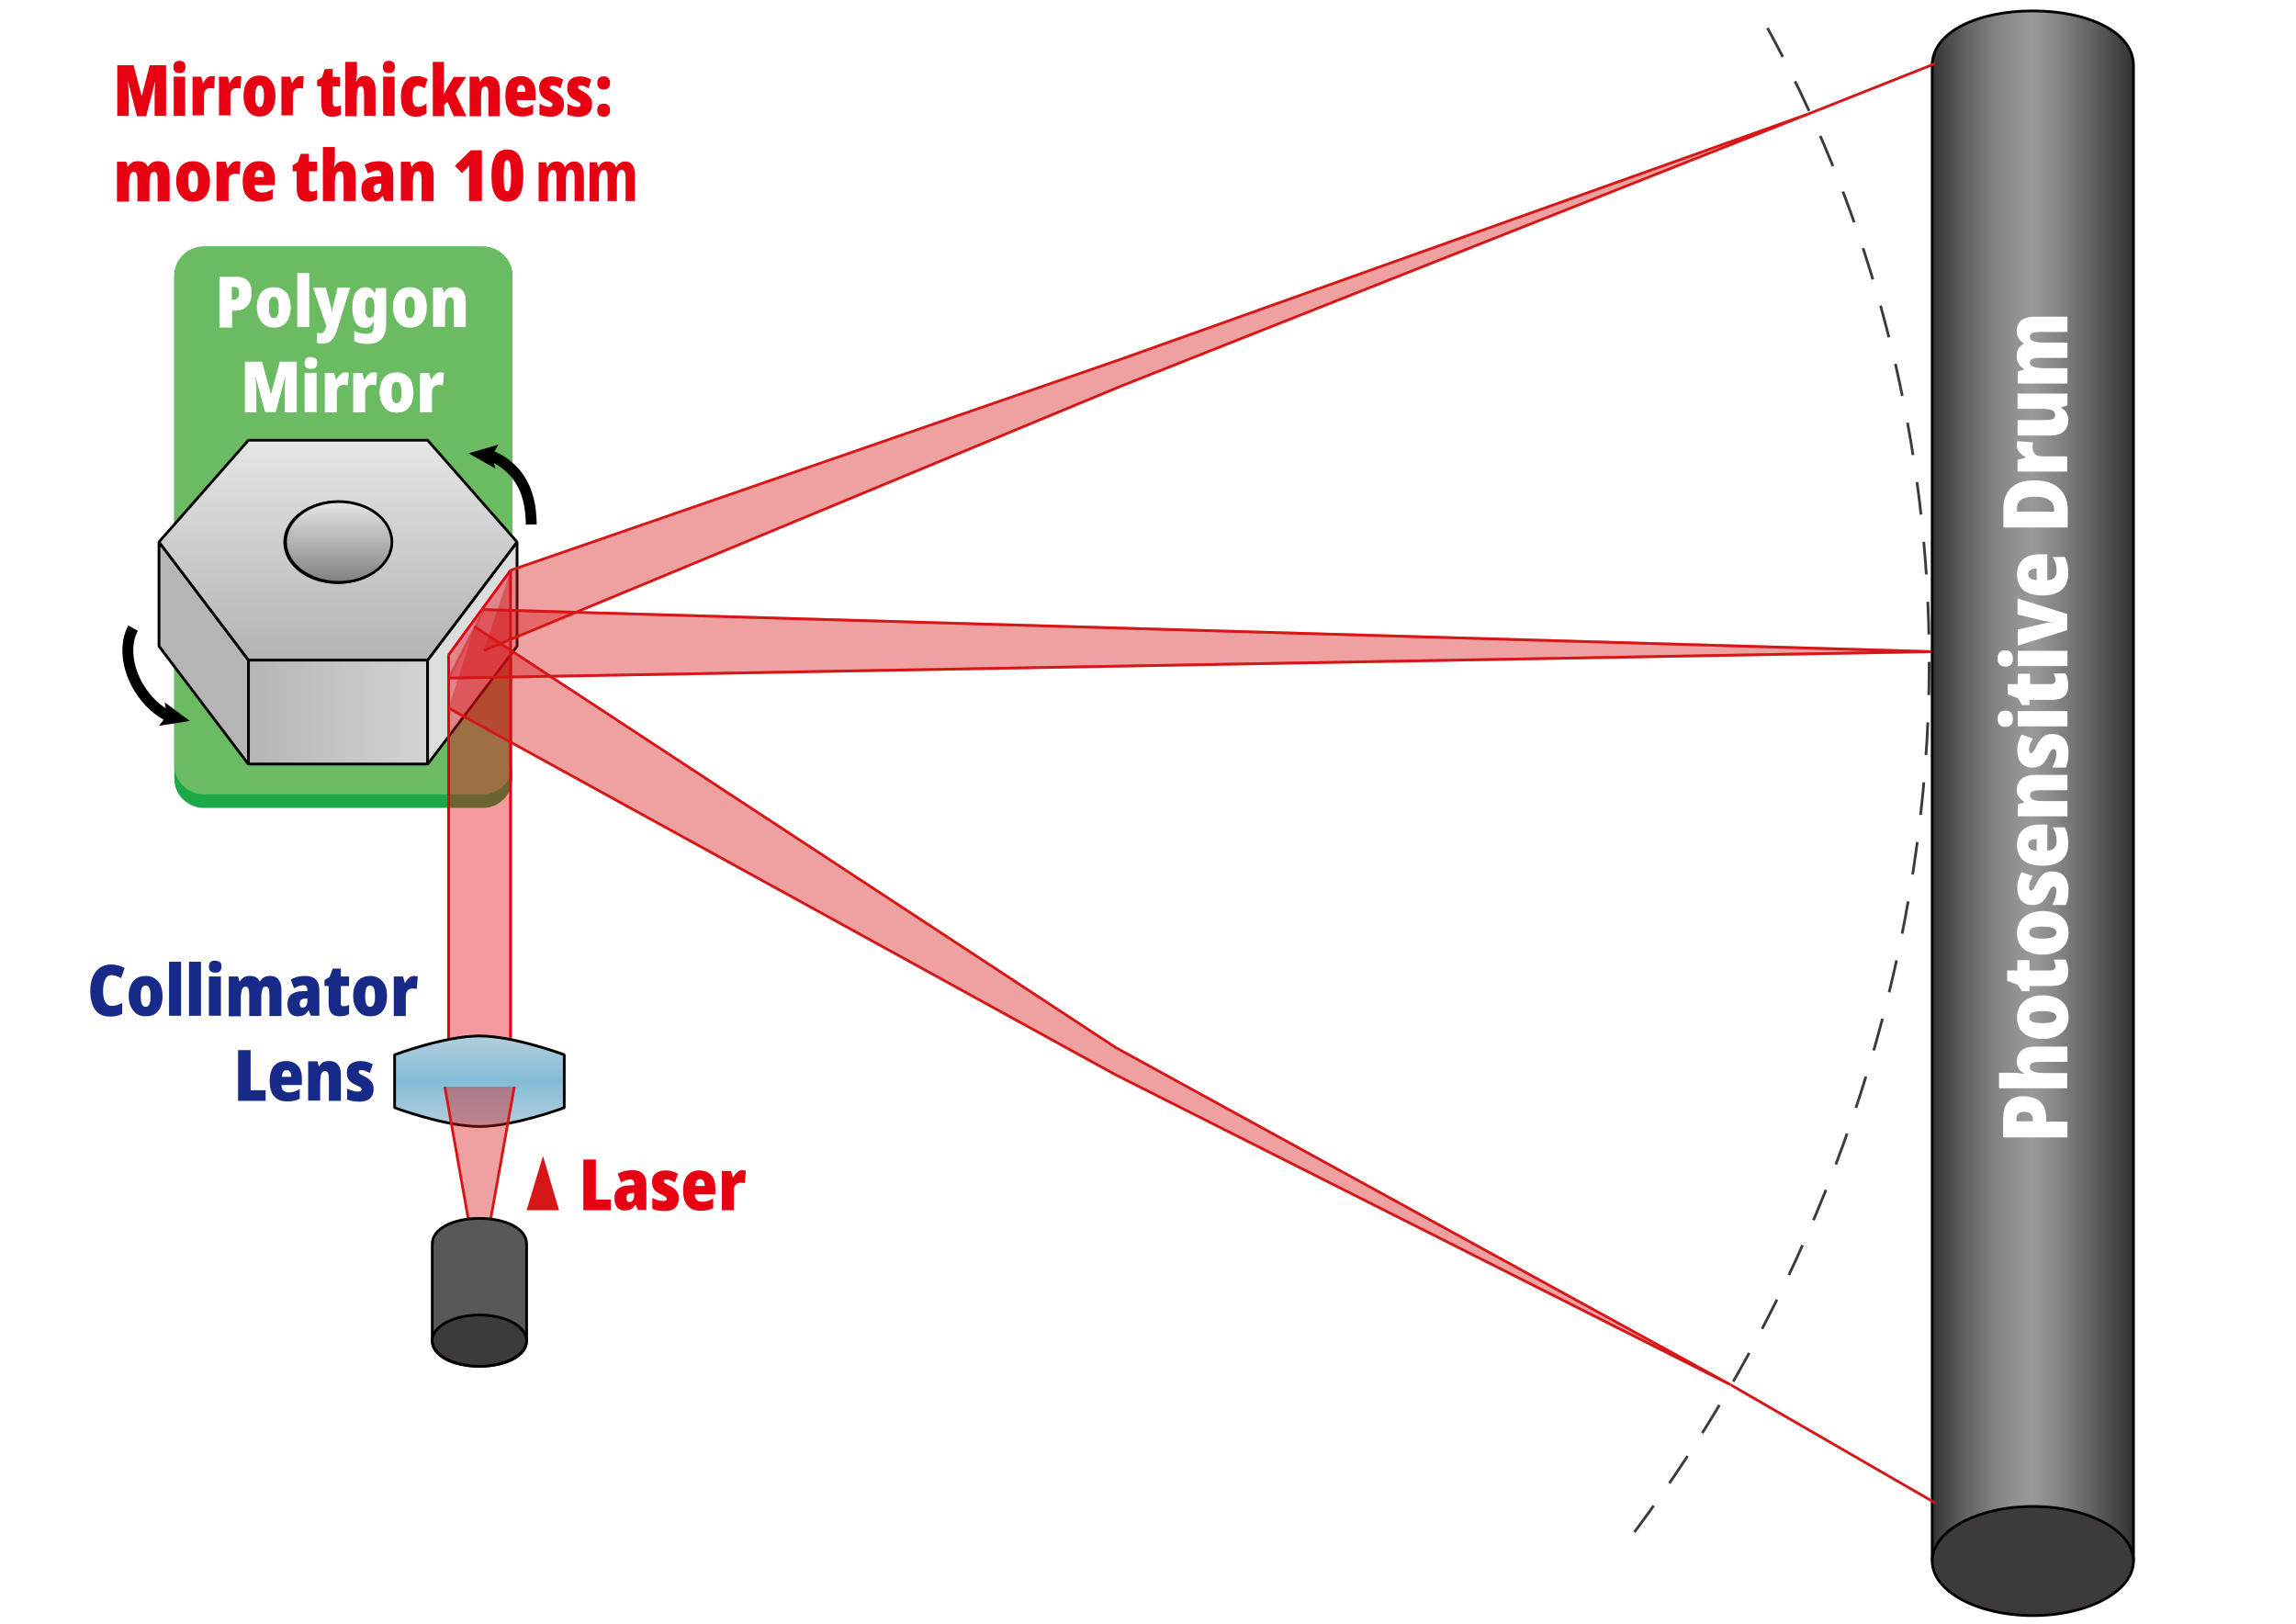 <?xml version="1.0" encoding="utf-8"?>
<!-- Generator: Adobe Illustrator 27.8.1, SVG Export Plug-In . SVG Version: 6.00 Build 0)  -->
<svg version="1.1" id="レイヤー_1" xmlns="http://www.w3.org/2000/svg" xmlns:xlink="http://www.w3.org/1999/xlink" x="0px"
	 y="0px" viewBox="0 0 841.9 595.3" style="enable-background:new 0 0 841.9 595.3;" xml:space="preserve">
<style type="text/css">
	.st0{fill:#1BA947;}
	.st1{fill:#6ABB62;}
	.st2{fill:#B5B5B6;stroke:#000000;stroke-linejoin:bevel;stroke-miterlimit:10;}
	.st3{fill:url(#SVGID_1_);stroke:#000000;stroke-linejoin:bevel;stroke-miterlimit:10;}
	.st4{fill:#DCDDDD;stroke:#000000;stroke-linejoin:bevel;stroke-miterlimit:10;}
	
		.st5{fill:url(#SVGID_00000057850679138445556710000001885996886046486702_);stroke:#000000;stroke-linejoin:bevel;stroke-miterlimit:10;}
	
		.st6{fill:url(#SVGID_00000021097904576055859090000001038618797737997725_);stroke:#000000;stroke-linejoin:bevel;stroke-miterlimit:10;}
	.st7{fill:none;stroke:#000000;stroke-width:4;stroke-linejoin:bevel;}
	.st8{fill:#D71618;}
	.st9{clip-path:url(#SVGID_00000072976447365257276000000004047187775856668582_);}
	.st10{fill:none;stroke:#3E3A39;stroke-linejoin:bevel;stroke-dasharray:12.018,10.015;}
	.st11{opacity:0.4;fill:#E60012;}
	.st12{fill:none;stroke:#E60012;stroke-linejoin:bevel;stroke-miterlimit:10;}
	.st13{opacity:0.4;fill:#D71618;stroke:#D71618;stroke-linejoin:bevel;stroke-miterlimit:10;}
	.st14{fill:none;stroke:#D71618;stroke-linejoin:bevel;stroke-miterlimit:10;}
	.st15{opacity:0.4;fill:#D71618;}
	
		.st16{fill:url(#SVGID_00000062882567378441836120000010831179796431793049_);stroke:#000000;stroke-linejoin:bevel;stroke-miterlimit:10;}
	.st17{clip-path:url(#SVGID_00000003809114400922941600000014923530465277825720_);}
	.st18{fill:none;stroke:#D71618;stroke-miterlimit:10;}
	.st19{fill:#595757;stroke:#000000;stroke-linejoin:bevel;stroke-miterlimit:10;}
	.st20{fill:#3E3A39;stroke:#000000;stroke-linejoin:bevel;stroke-miterlimit:10;}
	
		.st21{fill:url(#SVGID_00000077314920992123134860000014971577206153908643_);stroke:#000000;stroke-linejoin:bevel;stroke-miterlimit:10;}
	.st22{fill:#FFFFFF;}
	.st23{fill:#E60012;}
	.st24{fill:#172A88;}
	
		.st25{clip-path:url(#SVGID_00000015315729602660816320000013085018848408648366_);fill:none;stroke:#D71618;stroke-linejoin:bevel;stroke-miterlimit:10;}
</style>
<path class="st0" d="M177.1,296.2H74.7c-5.9,0-10.8-4.8-10.8-10.8V101.2c0-5.9,4.8-10.8,10.8-10.8h102.4c5.9,0,10.8,4.8,10.8,10.8
	v184.3C187.8,291.4,183,296.2,177.1,296.2z"/>
<path class="st1" d="M177.1,291.2H74.7c-5.9,0-10.8-4.8-10.8-10.8V101.2c0-5.9,4.8-10.8,10.8-10.8h102.4c5.9,0,10.8,4.8,10.8,10.8
	v179.3C187.8,286.4,183,291.2,177.1,291.2z"/>
<g>
	<polygon class="st2" points="91.1,242 58.3,198.7 58.3,236.9 91.1,280.2 	"/>
	<linearGradient id="SVGID_1_" gradientUnits="userSpaceOnUse" x1="156.776" y1="261.106" x2="91.112" y2="261.106">
		<stop  offset="0" style="stop-color:#D3D3D4"/>
		<stop  offset="1" style="stop-color:#B5B5B6"/>
	</linearGradient>
	<rect x="91.1" y="242" class="st3" width="65.7" height="38.1"/>
	<polygon class="st4" points="156.8,242 189.6,198.7 189.6,236.9 156.8,280.2 	"/>
	
		<linearGradient id="SVGID_00000169556072923086398850000002749993564050113154_" gradientUnits="userSpaceOnUse" x1="123.945" y1="161.43" x2="123.945" y2="242.033">
		<stop  offset="0" style="stop-color:#E6E6E6"/>
		<stop  offset="1" style="stop-color:#B3B3B3"/>
	</linearGradient>
	
		<path style="fill:url(#SVGID_00000169556072923086398850000002749993564050113154_);stroke:#000000;stroke-linejoin:bevel;stroke-miterlimit:10;" d="
		M156.8,161.4H91.1l-32.8,37.3L91.1,242h65.7l32.8-43.3L156.8,161.4z M123.9,213.6c-10.8,0-19.5-6.6-19.5-14.8
		c0-8.2,8.7-14.8,19.5-14.8c10.8,0,19.5,6.6,19.5,14.8C143.4,206.9,134.7,213.6,123.9,213.6z"/>
	
		<linearGradient id="SVGID_00000045585649024014159620000017877495335837831346_" gradientUnits="userSpaceOnUse" x1="124.237" y1="183.899" x2="124.237" y2="213.563">
		<stop  offset="0" style="stop-color:#E6E6E6"/>
		<stop  offset="1" style="stop-color:#808080"/>
	</linearGradient>
	
		<ellipse style="fill:url(#SVGID_00000045585649024014159620000017877495335837831346_);stroke:#000000;stroke-linejoin:bevel;stroke-miterlimit:10;" cx="124.2" cy="198.7" rx="19.5" ry="14.8"/>
</g>
<g>
	<g>
		<path class="st7" d="M62.6,262.9c-4.4-1.9-8.6-5.7-11.7-10.8c-4.6-7.7-5.2-16.2-2.1-21.8"/>
		<g>
			<polygon points="60.4,257.5 61.2,262.3 58.3,266.1 69.6,264.3 			"/>
		</g>
	</g>
</g>
<polygon class="st8" points="199.1,423.8 193.1,443.7 205,443.7 "/>
<g>
	<defs>
		<rect id="SVGID_00000144312490846517433580000001911115619429315518_" x="579.7" y="9.8" width="130.5" height="559.2"/>
	</defs>
	<clipPath id="SVGID_00000180356884005234802630000000344767453350341013_">
		<use xlink:href="#SVGID_00000144312490846517433580000001911115619429315518_"  style="overflow:visible;"/>
	</clipPath>
	<g style="clip-path:url(#SVGID_00000180356884005234802630000000344767453350341013_);">
		<path class="st10" d="M707.4,242.8c0,101.8-31.4,201.3-85.1,285.6c-87.9,137.9-235.4,235-402.6,235
			c-269.4,0-487.7-252-487.7-520.6s218.4-486.3,487.7-486.3c189.1,0,353,107.3,433.9,264.1C688,87.3,707.4,162.8,707.4,242.8z"/>
	</g>
</g>
<g>
	<g>
		<path class="st7" d="M178.9,166.7c3.9,1.3,8,3.9,10.9,7.9c4,5.5,4.9,11.5,5,17.7"/>
		<g>
			<polygon points="181.7,171.8 180.3,167.2 182.8,163 171.8,166.2 			"/>
		</g>
	</g>
</g>
<g>
	<g>
		<polygon class="st11" points="187.2,382.3 164.5,387.7 164.5,240.1 187.2,209.1 		"/>
		<polygon class="st12" points="187.2,209.1 187.2,387.7 164.5,387.7 164.5,240.1 		"/>
	</g>
	<polygon class="st13" points="708,238.9 164.5,248.6 177.4,223.5 	"/>
	<polyline class="st14" points="177.4,223.5 708,238.9 164.5,248.6 	"/>
	<polyline class="st15" points="174,229.7 409.2,384.1 634.6,507.7 408.8,393.9 164.5,259.6 	"/>
	<polyline class="st14" points="174,229.7 409.2,384.1 634.6,507.7 408.8,393.9 164.5,259.6 	"/>
	<polyline class="st15" points="187.2,209.1 410.7,131.8 663,41.8 411.2,141.5 177.4,238.5 	"/>
	<polyline class="st14" points="187.2,209.1 410.7,131.8 663,41.8 411.2,141.5 177.4,238.5 	"/>
</g>
<linearGradient id="SVGID_00000021107989104861544320000017006259684989074332_" gradientUnits="userSpaceOnUse" x1="175.833" y1="304.123" x2="175.833" y2="270.987" gradientTransform="matrix(1 0 0 1 0 108.816)">
	<stop  offset="0" style="stop-color:#B1CEDC"/>
	<stop  offset="0.508" style="stop-color:#84BCD7"/>
	<stop  offset="0.997" style="stop-color:#B1CEDC"/>
</linearGradient>
<path style="fill:url(#SVGID_00000021107989104861544320000017006259684989074332_);stroke:#000000;stroke-linejoin:bevel;stroke-miterlimit:10;" d="
	M144.7,406.1c0,0,18.4,6.9,31.1,6.9c12.7,0,31.1-6.9,31.1-6.9v-19.4c0,0-18.4-6.9-31.1-6.9c-12.7,0-31.1,6.9-31.1,6.9V406.1z"/>
<g>
	<defs>
		<rect id="SVGID_00000173133677013441881240000005608840871803372430_" x="161.4" y="398.4" width="28.8" height="54.2"/>
	</defs>
	<clipPath id="SVGID_00000117662738393239143300000002348604764107532676_">
		<use xlink:href="#SVGID_00000173133677013441881240000005608840871803372430_"  style="overflow:visible;"/>
	</clipPath>
	<g style="clip-path:url(#SVGID_00000117662738393239143300000002348604764107532676_);">
		<polygon class="st15" points="175.8,470 163.1,398.4 188.6,398.4 		"/>
		<polyline class="st18" points="188.6,398.4 175.8,470 163.1,398.4 		"/>
	</g>
</g>
<g>
	<path class="st19" d="M193.1,491.5c0,5.7-7.7,9.4-17.3,9.4c-9.5,0-17.3-3.6-17.3-9.4v-35.4c0-5.7,7.7-9.4,17.3-9.4
		c9.5,0,17.3,3.6,17.3,9.4V491.5z"/>
	<ellipse class="st20" cx="175.8" cy="491.5" rx="17.3" ry="9.4"/>
</g>
<g>
	
		<linearGradient id="SVGID_00000047741830772206282910000000672803430859421057_" gradientUnits="userSpaceOnUse" x1="708.511" y1="288.148" x2="782.212" y2="288.148">
		<stop  offset="0" style="stop-color:#333333"/>
		<stop  offset="1.825961e-02" style="stop-color:#393939"/>
		<stop  offset="0.167" style="stop-color:#626262"/>
		<stop  offset="0.302" style="stop-color:#808080"/>
		<stop  offset="0.418" style="stop-color:#929292"/>
		<stop  offset="0.5" style="stop-color:#999999"/>
		<stop  offset="0.608" style="stop-color:#888888"/>
		<stop  offset="0.821" style="stop-color:#5C5C5C"/>
		<stop  offset="1" style="stop-color:#333333"/>
	</linearGradient>
	
		<path style="fill:url(#SVGID_00000047741830772206282910000000672803430859421057_);stroke:#000000;stroke-linejoin:bevel;stroke-miterlimit:10;" d="
		M782.2,572.3h-73.7V24c0-12.2,16.5-20,36.9-20s36.9,7.8,36.9,20V572.3z"/>
	<ellipse class="st20" cx="745.4" cy="572.3" rx="36.9" ry="20"/>
</g>
<g>
	<g>
		<path class="st22" d="M734.6,409.6c0-2.6,0.6-4.5,1.9-5.8c1.3-1.3,3.1-1.9,5.5-1.9c1.5,0,2.9,0.3,4.2,0.8c1.3,0.5,2.2,1.4,3,2.6
			c0.7,1.2,1.1,2.7,1.1,4.6v1.3h7.8v5.8h-23.6V409.6z M739.4,410v1.1h6v-0.7c0-0.8-0.2-1.4-0.7-2c-0.5-0.5-1.3-0.8-2.6-0.8
			C740.3,407.7,739.4,408.5,739.4,410z"/>
		<path class="st22" d="M733,393.3h4.3c0.9,0,1.8,0,2.6,0.1c0.8,0.1,1.5,0.2,2.2,0.3v-0.3c-1.7-0.8-2.6-2.3-2.6-4.3
			c0-1.6,0.6-2.9,1.7-3.9c1.1-1,2.8-1.5,5-1.5h11.9v5.6H748c-2.4,0-3.7,0.5-3.7,1.7c0,0.9,0.5,1.6,1.4,1.9c0.9,0.3,2.3,0.5,4.1,0.5
			h8.2v5.6H733V393.3z"/>
		<path class="st22" d="M749,364.9c1.7,0,3.3,0.3,4.7,0.8c1.4,0.5,2.6,1.4,3.5,2.6c0.9,1.2,1.3,2.7,1.3,4.6c0,1.7-0.4,3.2-1.3,4.4
			c-0.9,1.2-2,2.1-3.4,2.7c-1.4,0.6-3,0.9-4.8,0.9c-1.8,0-3.4-0.3-4.9-0.9c-1.4-0.6-2.5-1.4-3.3-2.6c-0.8-1.2-1.2-2.7-1.2-4.5
			c0-1.6,0.4-2.9,1.1-4.1s1.8-2.1,3.2-2.8S747,364.9,749,364.9z M749,375.1c1.6,0,2.8-0.2,3.7-0.5c0.8-0.4,1.3-0.9,1.3-1.7
			c0-0.8-0.4-1.4-1.3-1.7s-2.1-0.5-3.7-0.5c-1.6,0-2.8,0.2-3.7,0.5c-0.8,0.3-1.2,0.9-1.2,1.7c0,0.8,0.4,1.4,1.2,1.7
			C746.1,374.9,747.3,375.1,749,375.1z"/>
		<path class="st22" d="M753.7,354.3c0-0.4-0.1-0.8-0.2-1.2s-0.3-0.9-0.4-1.3h4.3c0.3,0.6,0.6,1.3,0.7,2c0.2,0.7,0.3,1.5,0.3,2.4
			c0,1.8-0.5,3.1-1.5,4c-1,0.9-2.6,1.3-4.9,1.3h-7.8v1.9h-2.8l-1.6-2.4l-3.8-1.4v-3.8h3.7V352h4.5v3.8h7.6
			C753.1,355.7,753.7,355.2,753.7,354.3z"/>
		<path class="st22" d="M749,334c1.7,0,3.3,0.3,4.7,0.8c1.4,0.5,2.6,1.4,3.5,2.6c0.9,1.2,1.3,2.7,1.3,4.6c0,1.7-0.4,3.2-1.3,4.4
			c-0.9,1.2-2,2.1-3.4,2.7c-1.4,0.6-3,0.9-4.8,0.9c-1.8,0-3.4-0.3-4.9-0.9c-1.4-0.6-2.5-1.4-3.3-2.6c-0.8-1.2-1.2-2.7-1.2-4.5
			c0-1.6,0.4-2.9,1.1-4.1s1.8-2.1,3.2-2.8S747,334,749,334z M749,344.1c1.6,0,2.8-0.2,3.7-0.5c0.8-0.4,1.3-0.9,1.3-1.7
			c0-0.8-0.4-1.4-1.3-1.7s-2.1-0.5-3.7-0.5c-1.6,0-2.8,0.2-3.7,0.5c-0.8,0.3-1.2,0.9-1.2,1.7c0,0.8,0.4,1.4,1.2,1.7
			C746.1,344,747.3,344.1,749,344.1z"/>
		<path class="st22" d="M752.5,319.5c1.9,0,3.4,0.6,4.4,1.7c1,1.1,1.6,2.8,1.6,5c0,1-0.1,2-0.2,2.9c-0.2,0.9-0.4,1.8-0.8,2.7h-5
			c0.4-0.8,0.8-1.7,1.1-2.6c0.3-0.9,0.4-1.8,0.4-2.6c0-1.1-0.3-1.6-1-1.6c-0.2,0-0.4,0.1-0.6,0.2s-0.4,0.4-0.7,0.9
			c-0.3,0.4-0.6,1.1-1,2c-0.6,1.2-1.3,2.2-2.2,2.8s-2,0.9-3.4,0.9c-1.7,0-3-0.6-4-1.7c-0.9-1.1-1.4-2.7-1.4-4.7c0-1,0.1-2,0.4-2.9
			c0.3-0.9,0.6-1.9,1.2-2.8l4.1,1.5c-0.4,0.6-0.7,1.3-1,2c-0.3,0.7-0.4,1.4-0.4,2c0,0.8,0.3,1.3,0.8,1.3c0.2,0,0.4-0.1,0.5-0.2
			c0.2-0.1,0.4-0.4,0.6-0.8c0.2-0.4,0.6-1,1-1.9c0.6-1.3,1.4-2.2,2.2-3C749.9,319.8,751,319.5,752.5,319.5z"/>
		<path class="st22" d="M739.6,309.7c0-2.3,0.7-4.1,2.1-5.4s3.5-2,6.2-2h2.8v9.5c2.3,0,3.4-1.2,3.4-3.4c0-0.9-0.1-1.8-0.3-2.6
			c-0.2-0.8-0.6-1.6-1.1-2.5h4.4c0.9,1.6,1.3,3.5,1.3,5.9c0,2.7-0.8,4.7-2.4,6.1c-1.6,1.4-3.9,2.1-7,2.1c-3.1,0-5.5-0.7-7.1-2
			C740.4,314.1,739.6,312.2,739.6,309.7z M743.7,309.6c0,0.6,0.2,1.1,0.7,1.6c0.5,0.4,1.3,0.6,2.4,0.7v-4.3c-1,0-1.8,0.2-2.3,0.6
			C744,308.4,743.7,308.9,743.7,309.6z"/>
		<path class="st22" d="M739.5,289.6c0-1.7,0.6-3,1.7-4c1.1-1,2.8-1.5,5-1.5h11.9v5.6H748c-1.2,0-2.1,0.1-2.7,0.4
			c-0.6,0.2-0.9,0.7-0.9,1.4c0,0.9,0.4,1.5,1.3,1.8c0.8,0.3,2.3,0.4,4.2,0.4h8.2v5.6h-18.2v-4.4l2.3-0.7v-0.3
			c-0.9-0.5-1.5-1.1-1.9-1.8C739.8,291.6,739.5,290.7,739.5,289.6z"/>
		<path class="st22" d="M752.5,269.1c1.9,0,3.4,0.6,4.4,1.7c1,1.1,1.6,2.8,1.6,5c0,1-0.1,2-0.2,2.9c-0.2,0.9-0.4,1.8-0.8,2.7h-5
			c0.4-0.8,0.8-1.7,1.1-2.6c0.3-0.9,0.4-1.8,0.4-2.6c0-1.1-0.3-1.6-1-1.6c-0.2,0-0.4,0.1-0.6,0.2s-0.4,0.4-0.7,0.9
			c-0.3,0.4-0.6,1.1-1,2c-0.6,1.2-1.3,2.2-2.2,2.8s-2,0.9-3.4,0.9c-1.7,0-3-0.6-4-1.7c-0.9-1.1-1.4-2.7-1.4-4.7c0-1,0.1-2,0.4-2.9
			c0.3-0.9,0.6-1.9,1.2-2.8l4.1,1.5c-0.4,0.6-0.7,1.3-1,2c-0.3,0.7-0.4,1.4-0.4,2c0,0.8,0.3,1.3,0.8,1.3c0.2,0,0.4-0.1,0.5-0.2
			c0.2-0.1,0.4-0.4,0.6-0.8c0.2-0.4,0.6-1,1-1.9c0.6-1.3,1.4-2.2,2.2-3C749.9,269.5,751,269.1,752.5,269.1z"/>
		<path class="st22" d="M732.5,263.5c0-1,0.2-1.7,0.7-2.2c0.4-0.5,1.2-0.8,2.1-0.8c1,0,1.7,0.3,2.1,0.8c0.4,0.5,0.7,1.3,0.7,2.2
			c0,0.9-0.2,1.6-0.7,2.2c-0.4,0.5-1.1,0.8-2.1,0.8c-1,0-1.7-0.3-2.1-0.8C732.7,265.2,732.5,264.5,732.5,263.5z M739.9,260.7h18.2
			v5.6h-18.2V260.7z"/>
		<path class="st22" d="M753.7,249.4c0-0.4-0.1-0.8-0.2-1.2s-0.3-0.9-0.4-1.3h4.3c0.3,0.6,0.6,1.3,0.7,2c0.2,0.7,0.3,1.5,0.3,2.4
			c0,1.8-0.5,3.1-1.5,4s-2.6,1.3-4.9,1.3h-7.8v1.9h-2.8L740,256l-3.8-1.4v-3.8h3.7v-3.8h4.5v3.8h7.6
			C753.1,250.8,753.7,250.3,753.7,249.4z"/>
		<path class="st22" d="M732.5,241.4c0-1,0.2-1.7,0.7-2.2c0.4-0.5,1.2-0.8,2.1-0.8c1,0,1.7,0.3,2.1,0.8c0.4,0.5,0.7,1.3,0.7,2.2
			c0,0.9-0.2,1.6-0.7,2.2c-0.4,0.5-1.1,0.8-2.1,0.8c-1,0-1.7-0.3-2.1-0.8C732.7,243.2,732.5,242.4,732.5,241.4z M739.9,238.6h18.2
			v5.6h-18.2V238.6z"/>
		<path class="st22" d="M758.1,231l-18.2,5.7v-5.9l9.4-2.2c0.5-0.1,1-0.2,1.5-0.3s1.1-0.2,1.7-0.2V228c-0.5,0-1,0-1.6-0.1
			c-0.5-0.1-1.1-0.2-1.6-0.3l-9.5-2.3v-5.9l18.2,5.7V231z"/>
		<path class="st22" d="M739.6,210.6c0-2.3,0.7-4.1,2.1-5.4s3.5-2,6.2-2h2.8v9.5c2.3,0,3.4-1.2,3.4-3.4c0-0.9-0.1-1.8-0.3-2.6
			c-0.2-0.8-0.6-1.6-1.1-2.5h4.4c0.9,1.6,1.3,3.5,1.3,5.9c0,2.7-0.8,4.7-2.4,6.1c-1.6,1.4-3.9,2.1-7,2.1c-3.1,0-5.5-0.7-7.1-2
			C740.4,214.9,739.6,213,739.6,210.6z M743.7,210.4c0,0.6,0.2,1.1,0.7,1.6c0.5,0.4,1.3,0.6,2.4,0.7v-4.3c-1,0-1.8,0.2-2.3,0.6
			C744,209.3,743.7,209.8,743.7,210.4z"/>
		<path class="st22" d="M745.9,176.1c4,0,7,1,9.1,2.9s3.2,4.5,3.2,7.9v6.5h-23.6v-7c0-3.3,1-5.8,2.9-7.6
			C739.4,177,742.2,176.1,745.9,176.1z M746.1,182.1c-2.3,0-4,0.4-5,1.1c-1,0.7-1.5,1.8-1.5,3.3v1.1h13.6v-0.7
			c0-1.6-0.6-2.8-1.7-3.5C750.3,182.5,748.5,182.1,746.1,182.1z"/>
		<path class="st22" d="M739.5,163.3c0-0.5,0.1-1,0.2-1.6l5.8,0.5c-0.1,0.4-0.2,1-0.2,1.8c0,1,0.3,1.8,0.8,2.4
			c0.5,0.6,1.5,0.9,2.8,0.9h9.1v5.6h-18.2v-4.3l2.9-0.8v-0.3c-0.8-0.4-1.5-0.9-2.2-1.7C739.9,165.1,739.5,164.2,739.5,163.3z"/>
		<path class="st22" d="M739.9,144.3h18.2v4.3l-2.2,0.7v0.3c0.9,0.5,1.5,1.1,1.9,1.9c0.4,0.8,0.6,1.6,0.6,2.7c0,1.7-0.6,3-1.7,4
			c-1.1,1-2.8,1.5-5,1.5h-11.9V154h10.1c1.2,0,2.2-0.1,2.8-0.4c0.6-0.3,0.9-0.7,0.9-1.3c0-1-0.5-1.7-1.4-2c-0.9-0.3-2.1-0.4-3.7-0.4
			h-8.7V144.3z"/>
		<path class="st22" d="M739.5,121.5c0-1.8,0.5-3.1,1.6-4c1.1-0.9,2.8-1.4,5.1-1.4h11.9v5.6h-10.1c-1.3,0-2.2,0.1-2.8,0.4
			c-0.6,0.3-0.9,0.7-0.9,1.3c0,0.8,0.4,1.4,1.3,1.7s2.1,0.5,3.9,0.5h8.6v5.6h-10.1c-2.5,0-3.7,0.5-3.7,1.6c0,0.8,0.5,1.4,1.4,1.7
			s2.3,0.5,4.3,0.5h8.1v5.6h-18.2v-4.4l2.2-0.7v-0.3c-0.8-0.4-1.4-1-1.9-1.8c-0.5-0.8-0.7-1.8-0.7-2.9c0-1.2,0.2-2.1,0.7-2.8
			s1-1.2,1.8-1.6v-0.3c-0.8-0.5-1.4-1.1-1.8-1.8S739.5,122.5,739.5,121.5z"/>
	</g>
</g>
<g>
	<g>
		<path class="st22" d="M86.2,101.4c2,0,3.6,0.5,4.6,1.5c1,1,1.5,2.5,1.5,4.4c0,1.2-0.2,2.3-0.6,3.3c-0.4,1-1.1,1.8-2,2.4
			c-0.9,0.6-2.1,0.9-3.6,0.9h-1v6.2h-4.6v-18.6H86.2z M85.9,105.2H85v4.7h0.6c0.6,0,1.1-0.2,1.5-0.6c0.4-0.4,0.6-1.1,0.6-2
			C87.7,105.9,87.1,105.2,85.9,105.2z"/>
		<path class="st22" d="M106.6,112.7c0,1.4-0.2,2.6-0.6,3.7c-0.4,1.1-1.1,2-2,2.7c-0.9,0.7-2.1,1-3.6,1c-1.4,0-2.5-0.3-3.4-1
			c-0.9-0.7-1.6-1.6-2.1-2.7c-0.5-1.1-0.7-2.4-0.7-3.8c0-1.4,0.2-2.7,0.7-3.8c0.5-1.1,1.1-2,2.1-2.6c0.9-0.6,2.1-0.9,3.5-0.9
			c1.2,0,2.3,0.3,3.2,0.9c0.9,0.6,1.7,1.4,2.2,2.5C106.3,109.8,106.6,111.1,106.6,112.7z M98.6,112.7c0,1.3,0.1,2.2,0.4,2.9
			c0.3,0.7,0.7,1,1.4,1c0.7,0,1.1-0.3,1.4-1s0.4-1.6,0.4-2.9c0-1.3-0.1-2.2-0.4-2.9c-0.3-0.6-0.7-1-1.4-1c-0.6,0-1.1,0.3-1.4,0.9
			S98.6,111.4,98.6,112.7z"/>
		<path class="st22" d="M113.4,119.9h-4.4v-19.8h4.4V119.9z"/>
		<path class="st22" d="M114.8,105.5h4.7l1.8,6.8c0.1,0.4,0.2,0.7,0.2,1.1s0.1,0.7,0.1,1h0.1c0.1-0.6,0.2-1.3,0.4-2.1l1.7-6.9h4.6
			l-4.7,15.3c-0.6,1.9-1.3,3.2-2.2,4.1s-2,1.2-3.5,1.2c-0.4,0-0.7,0-1-0.1c-0.3,0-0.6-0.1-0.8-0.2v-3.7c0.2,0,0.4,0.1,0.6,0.1
			s0.4,0.1,0.6,0.1c0.6,0,1.1-0.2,1.3-0.5s0.6-1,0.9-1.9l0.1-0.2L114.8,105.5z"/>
		<path class="st22" d="M134,105.3c0.8,0,1.4,0.2,1.9,0.5c0.5,0.3,1,0.8,1.4,1.6h0.2l0.3-1.8h3.8V119c0,2.3-0.6,4.1-1.7,5.3
			c-1.1,1.2-2.9,1.8-5.3,1.8c-1.8,0-3.4-0.3-4.7-1v-3.8c0.8,0.4,1.5,0.7,2.2,0.8c0.7,0.2,1.4,0.3,2.2,0.3c0.8,0,1.5-0.2,2-0.5
			c0.5-0.4,0.7-1,0.7-1.8V120c0-0.3,0-0.6,0-0.9s0.1-0.7,0.1-1h-0.2c-0.4,0.7-0.8,1.2-1.3,1.6c-0.5,0.4-1.2,0.5-2,0.5
			c-1.4,0-2.4-0.7-3.2-2c-0.8-1.3-1.2-3.1-1.2-5.4c0-2.4,0.4-4.2,1.2-5.6C131.5,105.9,132.6,105.3,134,105.3z M135.5,109
			c-1.1,0-1.6,1.3-1.6,3.9c0,1.2,0.1,2.1,0.4,2.7c0.3,0.6,0.7,0.9,1.2,0.9c0.6,0,1.1-0.3,1.4-0.8c0.3-0.5,0.4-1.3,0.4-2.4v-0.7
			c0-1.2-0.1-2.1-0.4-2.7C136.7,109.3,136.2,109,135.5,109z"/>
		<path class="st22" d="M156.5,112.7c0,1.4-0.2,2.6-0.6,3.7c-0.4,1.1-1.1,2-2,2.7c-0.9,0.7-2.1,1-3.6,1c-1.4,0-2.5-0.3-3.4-1
			c-0.9-0.7-1.6-1.6-2.1-2.7c-0.5-1.1-0.7-2.4-0.7-3.8c0-1.4,0.2-2.7,0.7-3.8c0.5-1.1,1.1-2,2.1-2.6c0.9-0.6,2.1-0.9,3.5-0.9
			c1.2,0,2.3,0.3,3.2,0.9c0.9,0.6,1.7,1.4,2.2,2.5C156.2,109.8,156.5,111.1,156.5,112.7z M148.5,112.7c0,1.3,0.1,2.2,0.4,2.9
			c0.3,0.7,0.7,1,1.4,1c0.7,0,1.1-0.3,1.4-1s0.4-1.6,0.4-2.9c0-1.3-0.1-2.2-0.4-2.9c-0.3-0.6-0.7-1-1.4-1c-0.6,0-1.1,0.3-1.4,0.9
			S148.5,111.4,148.5,112.7z"/>
		<path class="st22" d="M166.6,105.3c1.3,0,2.4,0.4,3.1,1.3s1.1,2.2,1.1,3.9v9.4h-4.4v-8c0-1-0.1-1.7-0.3-2.2
			c-0.2-0.5-0.6-0.7-1.1-0.7c-0.7,0-1.2,0.3-1.4,1c-0.2,0.7-0.4,1.8-0.4,3.3v6.5h-4.4v-14.4h3.4l0.5,1.8h0.2
			c0.4-0.7,0.8-1.2,1.4-1.5S165.8,105.3,166.6,105.3z"/>
		<path class="st22" d="M97.2,151.1l-3.4-12.7h-0.1c0.1,0.7,0.1,1.5,0.2,2.4c0,0.8,0.1,1.6,0.1,2.3v8.1h-4.2v-18.6h6.3l3.2,11.8h0.1
			l3.2-11.8h6.2v18.6h-4.4V143c0-0.7,0-1.5,0.1-2.3c0-0.8,0.1-1.6,0.1-2.3h-0.1l-3.4,12.7H97.2z"/>
		<path class="st22" d="M113.9,130.9c0.8,0,1.3,0.2,1.8,0.5s0.6,0.9,0.6,1.7c0,0.8-0.2,1.3-0.6,1.7s-1,0.5-1.7,0.5
			c-0.7,0-1.3-0.2-1.7-0.5s-0.6-0.9-0.6-1.7c0-0.8,0.2-1.3,0.6-1.7C112.6,131.1,113.1,130.9,113.9,130.9z M116.1,136.7v14.4h-4.4
			v-14.4H116.1z"/>
		<path class="st22" d="M126.6,136.5c0.4,0,0.8,0.1,1.3,0.2l-0.4,4.6c-0.3-0.1-0.8-0.2-1.4-0.2c-0.8,0-1.4,0.2-1.9,0.7
			s-0.7,1.2-0.7,2.2v7.2h-4.4v-14.4h3.4l0.7,2.3h0.2c0.3-0.6,0.7-1.2,1.3-1.7S125.8,136.5,126.6,136.5z"/>
		<path class="st22" d="M137,136.5c0.4,0,0.8,0.1,1.3,0.2l-0.4,4.6c-0.3-0.1-0.8-0.2-1.4-0.2c-0.8,0-1.4,0.2-1.9,0.7
			s-0.7,1.2-0.7,2.2v7.2h-4.4v-14.4h3.4l0.6,2.3h0.2c0.3-0.6,0.7-1.2,1.3-1.7C135.6,136.7,136.3,136.5,137,136.5z"/>
		<path class="st22" d="M151.6,143.9c0,1.4-0.2,2.6-0.6,3.7c-0.4,1.1-1.1,2-2,2.7c-0.9,0.7-2.1,1-3.6,1c-1.4,0-2.5-0.3-3.4-1
			c-0.9-0.7-1.6-1.6-2.1-2.7c-0.5-1.1-0.7-2.4-0.7-3.8c0-1.4,0.2-2.7,0.7-3.8c0.5-1.1,1.1-2,2.1-2.6c0.9-0.6,2.1-0.9,3.5-0.9
			c1.2,0,2.3,0.3,3.2,0.9c0.9,0.6,1.7,1.4,2.2,2.5C151.3,141,151.6,142.3,151.6,143.9z M143.6,143.9c0,1.3,0.1,2.2,0.4,2.9
			c0.3,0.7,0.7,1,1.4,1c0.7,0,1.1-0.3,1.4-1s0.4-1.6,0.4-2.9c0-1.3-0.1-2.2-0.4-2.9c-0.3-0.6-0.7-1-1.4-1c-0.6,0-1.1,0.3-1.4,0.9
			S143.6,142.6,143.6,143.9z"/>
		<path class="st22" d="M161.5,136.5c0.4,0,0.8,0.1,1.3,0.2l-0.4,4.6c-0.3-0.1-0.8-0.2-1.4-0.2c-0.8,0-1.4,0.2-1.9,0.7
			s-0.7,1.2-0.7,2.2v7.2H154v-14.4h3.4l0.6,2.3h0.2c0.3-0.6,0.7-1.2,1.3-1.7C160.1,136.7,160.8,136.5,161.5,136.5z"/>
	</g>
</g>
<g>
	<g>
		<path class="st23" d="M50.2,42.5L47,30h-0.1c0.1,0.8,0.1,1.6,0.2,2.4c0,0.7,0.1,1.4,0.1,2v8.1H43V23.9H49l2.9,11.2H52l2.9-11.2h6
			v18.6h-4.2v-8.1c0-0.7,0-1.4,0.1-2.1c0-0.7,0.1-1.5,0.1-2.2h-0.1l-3.2,12.5H50.2z"/>
		<path class="st23" d="M65.8,22.3c0.8,0,1.3,0.2,1.7,0.6c0.4,0.4,0.5,0.9,0.5,1.7c0,1.5-0.7,2.2-2.2,2.2c-1.5,0-2.2-0.7-2.2-2.2
			c0-0.7,0.2-1.3,0.5-1.7C64.5,22.5,65.1,22.3,65.8,22.3z M67.9,28.1v14.4h-4.2V28.1H67.9z"/>
		<path class="st23" d="M77.7,27.9c0.2,0,0.3,0,0.5,0c0.2,0,0.4,0.1,0.6,0.1l-0.3,4.5c-0.3-0.1-0.8-0.2-1.3-0.2
			c-0.8,0-1.4,0.2-1.8,0.7c-0.4,0.5-0.6,1.2-0.6,2.1v7.2h-4.2V28.1h3.2l0.6,2.3h0.2c0.2-0.4,0.4-0.8,0.7-1.2s0.6-0.7,1-1
			C76.7,28,77.2,27.9,77.7,27.9z"/>
		<path class="st23" d="M87.4,27.9c0.2,0,0.3,0,0.5,0c0.2,0,0.4,0.1,0.6,0.1l-0.3,4.5c-0.3-0.1-0.8-0.2-1.3-0.2
			c-0.8,0-1.4,0.2-1.8,0.7c-0.4,0.5-0.6,1.2-0.6,2.1v7.2h-4.2V28.1h3.2l0.6,2.3h0.2c0.2-0.4,0.4-0.8,0.7-1.2s0.6-0.7,1-1
			C86.5,28,86.9,27.9,87.4,27.9z"/>
		<path class="st23" d="M101,35.3c0,0.9-0.1,1.8-0.3,2.7c-0.2,0.9-0.5,1.7-1,2.4c-0.5,0.7-1.1,1.3-1.8,1.7c-0.8,0.4-1.7,0.6-2.8,0.6
			c-1,0-1.9-0.2-2.6-0.6c-0.7-0.4-1.3-1-1.8-1.7c-0.5-0.7-0.8-1.5-1.1-2.4c-0.2-0.9-0.3-1.8-0.3-2.8c0-1.4,0.2-2.6,0.6-3.8
			c0.4-1.1,1-2,1.9-2.7c0.9-0.7,2-1,3.4-1c1.8,0,3.2,0.6,4.2,1.9C100.5,31.1,101,32.9,101,35.3z M93.6,35.3c0,2.6,0.5,3.9,1.6,3.9
			c0.6,0,1-0.3,1.2-1c0.2-0.7,0.4-1.7,0.4-3c0-1.3-0.1-2.3-0.4-2.9c-0.2-0.6-0.6-1-1.2-1c-0.6,0-1,0.3-1.2,1
			C93.7,33,93.6,34,93.6,35.3z"/>
		<path class="st23" d="M110.3,27.9c0.2,0,0.3,0,0.5,0c0.2,0,0.4,0.1,0.6,0.1l-0.3,4.5c-0.3-0.1-0.8-0.2-1.3-0.2
			c-0.8,0-1.4,0.2-1.8,0.7c-0.4,0.5-0.6,1.2-0.6,2.1v7.2h-4.2V28.1h3.2l0.6,2.3h0.2c0.2-0.4,0.4-0.8,0.7-1.2s0.6-0.7,1-1
			C109.4,28,109.8,27.9,110.3,27.9z"/>
		<path class="st23" d="M123.1,39.1c0.3,0,0.5,0,0.9-0.1s0.6-0.2,1-0.4V42c-0.5,0.3-1,0.5-1.5,0.6c-0.5,0.1-1.1,0.2-1.7,0.2
			c-1.4,0-2.4-0.4-3.1-1.2c-0.6-0.8-0.9-2.1-0.9-3.8v-6.2h-1.5v-2.2l1.8-1.1l1-3h2.9v2.9h2.7v3.5h-2.7v6.1
			C122.1,38.6,122.4,39.1,123.1,39.1z"/>
		<path class="st23" d="M130.9,22.7v3.6c0,0.6,0,1.2-0.1,1.8c-0.1,0.6-0.1,1.2-0.3,1.7h0.2c0.6-1.4,1.6-2,3.1-2
			c1.2,0,2.2,0.5,2.9,1.4s1,2.2,1,3.9v9.4h-4.2v-8c0-1.9-0.4-2.9-1.1-2.9c-0.7,0-1.1,0.4-1.3,1.1c-0.2,0.7-0.3,1.8-0.3,3.3v6.6h-4.2
			V22.7H130.9z"/>
		<path class="st23" d="M142.6,22.3c0.8,0,1.3,0.2,1.7,0.6c0.4,0.4,0.5,0.9,0.5,1.7c0,1.5-0.7,2.2-2.2,2.2c-1.5,0-2.2-0.7-2.2-2.2
			c0-0.7,0.2-1.3,0.5-1.7C141.3,22.5,141.8,22.3,142.6,22.3z M144.7,28.1v14.4h-4.2V28.1H144.7z"/>
		<path class="st23" d="M152.7,42.8c-1.9,0-3.4-0.6-4.3-1.8c-1-1.2-1.4-3.1-1.4-5.6c0-1.4,0.2-2.7,0.6-3.8s1-2,1.9-2.7
			c0.9-0.7,2-1,3.3-1c0.8,0,1.5,0.1,2.2,0.3c0.6,0.2,1.2,0.5,1.8,0.8l-1.1,3.4c-0.8-0.6-1.7-0.9-2.6-0.9c-0.6,0-1,0.3-1.4,1
			c-0.3,0.7-0.5,1.6-0.5,2.9c0,2.5,0.7,3.8,2,3.8c1.1,0,2.2-0.4,3.2-1.3v3.6C155.4,42.3,154.1,42.8,152.7,42.8z"/>
		<path class="st23" d="M162.8,22.7v7.9c0,0.7,0,1.3,0,2c0,0.6-0.1,1.3-0.1,1.9h0.1c0.2-0.4,0.4-0.8,0.6-1.1c0.2-0.4,0.4-0.7,0.5-1
			l2.5-4.2h4.5l-3.9,6.1l4,8.3h-4.6l-2.3-5.2l-1.2,1v4.2h-4.2V22.7H162.8z"/>
		<path class="st23" d="M179.4,27.9c1.2,0,2.2,0.5,2.9,1.4s1,2.2,1,3.9v9.4h-4.2v-8c0-1-0.1-1.7-0.2-2.2c-0.2-0.5-0.5-0.7-1-0.7
			c-0.6,0-1,0.3-1.2,0.9s-0.3,1.8-0.3,3.4v6.6h-4.2V28.1h3.3l0.5,1.8h0.2C176.8,28.5,177.9,27.9,179.4,27.9z"/>
		<path class="st23" d="M191,27.9c1.7,0,3.1,0.6,4,1.7c1,1.1,1.4,2.7,1.4,4.9v2.2h-6.9c0,1,0.2,1.7,0.6,2.1c0.4,0.4,1,0.7,1.8,0.7
			c0.7,0,1.3-0.1,1.8-0.3c0.6-0.2,1.2-0.5,1.8-0.9v3.4c-0.6,0.4-1.3,0.6-2,0.8c-0.7,0.2-1.5,0.2-2.3,0.2c-2.1,0-3.6-0.6-4.5-1.9
			c-0.9-1.3-1.4-3.1-1.4-5.5c0-2.4,0.5-4.3,1.4-5.6C187.8,28.5,189.2,27.9,191,27.9z M191.1,31.1c-0.5,0-0.8,0.2-1.1,0.6
			c-0.3,0.4-0.4,1-0.4,2h3c0-0.9-0.1-1.6-0.4-2C191.9,31.3,191.6,31.1,191.1,31.1z"/>
		<path class="st23" d="M206.8,38.1c0,1.5-0.4,2.7-1.3,3.5c-0.9,0.8-2.1,1.2-3.6,1.2c-0.7,0-1.4-0.1-2.1-0.2c-0.7-0.1-1.3-0.3-2-0.6
			v-4c0.5,0.3,1.1,0.6,1.7,0.8s1.3,0.4,1.9,0.4c0.8,0,1.2-0.3,1.2-0.8c0-0.2,0-0.3-0.1-0.5c-0.1-0.2-0.3-0.3-0.6-0.5
			s-0.8-0.5-1.5-0.8c-1.8-0.9-2.7-2.3-2.7-4.4c0-1.3,0.4-2.4,1.2-3.1c0.8-0.7,2-1.1,3.5-1.1c0.7,0,1.4,0.1,2.1,0.3
			c0.7,0.2,1.3,0.5,2,0.9l-1,3.2c-0.4-0.3-0.9-0.5-1.4-0.8c-0.5-0.2-1-0.3-1.5-0.3c-0.6,0-0.9,0.2-0.9,0.7c0,0.2,0,0.3,0.1,0.4
			c0.1,0.1,0.3,0.3,0.6,0.5c0.3,0.2,0.7,0.5,1.4,0.8c0.9,0.5,1.6,1.1,2.1,1.8C206.6,36.1,206.8,37,206.8,38.1z"/>
		<path class="st23" d="M217.1,38.1c0,1.5-0.4,2.7-1.3,3.5c-0.9,0.8-2.1,1.2-3.6,1.2c-0.7,0-1.4-0.1-2.1-0.2c-0.7-0.1-1.3-0.3-2-0.6
			v-4c0.5,0.3,1.1,0.6,1.7,0.8s1.3,0.4,1.9,0.4c0.8,0,1.2-0.3,1.2-0.8c0-0.2,0-0.3-0.1-0.5c-0.1-0.2-0.3-0.3-0.6-0.5
			s-0.8-0.5-1.5-0.8c-1.8-0.9-2.7-2.3-2.7-4.4c0-1.3,0.4-2.4,1.2-3.1c0.8-0.7,2-1.1,3.5-1.1c0.7,0,1.4,0.1,2.1,0.3
			c0.7,0.2,1.3,0.5,2,0.9l-1,3.2c-0.4-0.3-0.9-0.5-1.4-0.8c-0.5-0.2-1-0.3-1.5-0.3c-0.6,0-0.9,0.2-0.9,0.7c0,0.2,0,0.3,0.1,0.4
			c0.1,0.1,0.3,0.3,0.6,0.5c0.3,0.2,0.7,0.5,1.4,0.8c0.9,0.5,1.6,1.1,2.1,1.8C216.9,36.1,217.1,37,217.1,38.1z"/>
		<path class="st23" d="M219,30.4c0-0.8,0.2-1.4,0.6-1.8c0.4-0.4,1-0.6,1.8-0.6c0.8,0,1.3,0.2,1.7,0.6c0.4,0.4,0.6,1,0.6,1.8
			c0,0.8-0.2,1.4-0.6,1.8c-0.4,0.4-1,0.6-1.7,0.6c-0.8,0-1.4-0.2-1.8-0.6C219.2,31.7,219,31.1,219,30.4z M219,40.4
			c0-0.8,0.2-1.4,0.6-1.8c0.4-0.4,1-0.6,1.8-0.6c0.8,0,1.3,0.2,1.7,0.6c0.4,0.4,0.6,1,0.6,1.8c0,0.8-0.2,1.4-0.6,1.8
			c-0.4,0.4-1,0.6-1.7,0.6c-0.8,0-1.4-0.2-1.8-0.6C219.2,41.7,219,41.2,219,40.4z"/>
		<path class="st23" d="M58,59.1c1.4,0,2.4,0.4,3.1,1.3c0.7,0.9,1.1,2.2,1.1,4v9.4h-4.4v-7.9c0-1-0.1-1.7-0.3-2.2
			c-0.2-0.5-0.6-0.7-1-0.7c-0.6,0-1.1,0.3-1.3,1c-0.2,0.7-0.4,1.7-0.4,3v6.8h-4.4v-7.9c0-1.9-0.4-2.9-1.3-2.9
			c-0.7,0-1.1,0.4-1.4,1.1c-0.2,0.7-0.4,1.8-0.4,3.4v6.4h-4.4V59.3h3.4l0.5,1.8H47c0.3-0.6,0.8-1.1,1.4-1.5c0.6-0.4,1.4-0.5,2.3-0.5
			c0.9,0,1.7,0.2,2.2,0.5c0.6,0.4,1,0.8,1.2,1.4h0.3c0.4-0.6,0.8-1.1,1.4-1.4C56.5,59.2,57.2,59.1,58,59.1z"/>
		<path class="st23" d="M77,66.5c0,1.4-0.2,2.6-0.6,3.7c-0.4,1.1-1.1,2-2,2.7c-0.9,0.7-2.1,1-3.6,1c-1.4,0-2.5-0.3-3.4-1
			c-0.9-0.7-1.6-1.6-2.1-2.7c-0.5-1.1-0.7-2.4-0.7-3.8c0-1.4,0.2-2.7,0.7-3.8s1.1-2,2.1-2.6c0.9-0.6,2.1-0.9,3.5-0.9
			c1.2,0,2.3,0.3,3.2,0.9c0.9,0.6,1.7,1.4,2.2,2.5C76.7,63.6,77,64.9,77,66.5z M69,66.5c0,1.3,0.1,2.2,0.4,2.9c0.3,0.7,0.7,1,1.4,1
			c0.7,0,1.1-0.3,1.4-1c0.3-0.7,0.4-1.6,0.4-2.9c0-1.3-0.1-2.2-0.4-2.9c-0.3-0.6-0.7-1-1.4-1c-0.6,0-1.1,0.3-1.4,0.9
			C69.1,64.2,69,65.2,69,66.5z"/>
		<path class="st23" d="M86.9,59.1c0.4,0,0.8,0.1,1.3,0.2l-0.4,4.6c-0.3-0.1-0.8-0.2-1.4-0.2c-0.8,0-1.4,0.2-1.9,0.6
			c-0.5,0.4-0.7,1.2-0.7,2.2v7.2h-4.4V59.3h3.4l0.6,2.3h0.2c0.3-0.6,0.7-1.2,1.3-1.7C85.5,59.3,86.2,59.1,86.9,59.1z"/>
		<path class="st23" d="M95,59.1c1.8,0,3.2,0.6,4.3,1.7c1,1.1,1.5,2.7,1.5,4.9v2.2h-7.5c0,1.8,0.9,2.7,2.7,2.7c0.7,0,1.4-0.1,2-0.3
			c0.6-0.2,1.3-0.5,2-0.9v3.5c-1.2,0.7-2.8,1-4.6,1c-2.1,0-3.7-0.6-4.8-1.9C89.5,70.9,89,69,89,66.6c0-2.5,0.5-4.3,1.6-5.6
			S93.1,59.1,95,59.1z M95.1,62.4c-0.5,0-0.9,0.2-1.2,0.6c-0.3,0.4-0.5,1-0.5,1.9h3.4c0-0.8-0.1-1.4-0.4-1.8
			C96,62.6,95.6,62.4,95.1,62.4z"/>
		<path class="st23" d="M114.3,70.2c0.3,0,0.6,0,1-0.1c0.3-0.1,0.7-0.2,1-0.4v3.4c-0.5,0.2-1,0.4-1.5,0.6s-1.2,0.2-1.9,0.2
			c-1.4,0-2.5-0.4-3.1-1.2c-0.7-0.8-1-2.1-1-3.8v-6.1h-1.5v-2.2l1.9-1.2l1.1-3h3v2.9h3v3.5h-3v6C113.2,69.8,113.6,70.2,114.3,70.2z"
			/>
		<path class="st23" d="M122.8,53.9v3.4c0,0.7,0,1.4-0.1,2.1c-0.1,0.6-0.1,1.2-0.2,1.7h0.2c0.7-1.4,1.8-2,3.4-2
			c1.3,0,2.3,0.4,3.1,1.3c0.8,0.9,1.2,2.2,1.2,3.9v9.4h-4.4v-8c0-1.9-0.4-2.9-1.3-2.9c-0.7,0-1.2,0.4-1.5,1.1
			c-0.2,0.7-0.4,1.8-0.4,3.3v6.5h-4.4V53.9H122.8z"/>
		<path class="st23" d="M139.2,59.1c1.5,0,2.8,0.4,3.7,1.3c0.9,0.9,1.3,2.2,1.3,3.9v9.4h-3.1l-0.8-1.9h-0.1c-0.5,0.7-1,1.3-1.6,1.6
			c-0.6,0.3-1.4,0.5-2.4,0.5c-0.8,0-1.5-0.2-2.1-0.6c-0.6-0.4-1-1-1.2-1.7c-0.3-0.7-0.4-1.5-0.4-2.3c0-1.5,0.5-2.7,1.4-3.4
			c0.9-0.7,2.2-1.2,3.9-1.2l2-0.1v-0.3c0-1.2-0.5-1.8-1.5-1.8c-0.9,0-2,0.4-3.4,1.1l-1.2-3.2c0.7-0.4,1.6-0.7,2.5-1
			C137.1,59.2,138.1,59.1,139.2,59.1z M139.8,67.3l-0.9,0.1c-1.3,0.1-1.9,0.6-1.9,1.8c0,1,0.4,1.5,1.1,1.5c0.5,0,0.9-0.2,1.2-0.6
			c0.3-0.4,0.5-0.9,0.5-1.5V67.3z"/>
		<path class="st23" d="M154.8,59.1c1.3,0,2.4,0.4,3.1,1.3c0.8,0.9,1.1,2.2,1.1,3.9v9.4h-4.4v-8c0-1-0.1-1.7-0.3-2.2
			s-0.6-0.7-1.1-0.7c-0.7,0-1.2,0.3-1.4,1s-0.4,1.8-0.4,3.3v6.5H147V59.3h3.4l0.5,1.8h0.2c0.4-0.7,0.8-1.2,1.4-1.5
			C153.2,59.2,153.9,59.1,154.8,59.1z"/>
		<path class="st23" d="M176.5,73.7H172v-9.6c0-0.5,0-1.1,0-1.7c0-0.6,0-1.2,0.1-1.8c-0.2,0.2-0.3,0.4-0.5,0.6
			c-0.2,0.2-0.3,0.4-0.5,0.6l-1.7,1.7l-2.6-2.7l5.8-5.7h4.1V73.7z"/>
		<path class="st23" d="M191.9,64.4c0,1.8-0.2,3.5-0.5,4.9c-0.3,1.4-0.9,2.6-1.8,3.4c-0.8,0.8-2,1.2-3.6,1.2c-2,0-3.5-0.8-4.4-2.4
			c-1-1.6-1.4-4-1.4-7.1c0-3.2,0.5-5.6,1.4-7.2s2.4-2.4,4.5-2.4c2,0,3.4,0.8,4.4,2.4C191.4,58.9,191.9,61.3,191.9,64.4z M184.7,64.4
			c0,1.9,0.1,3.4,0.2,4.3c0.2,0.9,0.5,1.4,1.1,1.4c0.6,0,0.9-0.5,1.1-1.4s0.3-2.3,0.3-4.3c0-1.9-0.1-3.3-0.3-4.3
			c-0.2-0.9-0.5-1.4-1.1-1.4c-0.5,0-0.9,0.5-1.1,1.4C184.8,61.1,184.7,62.5,184.7,64.4z"/>
		<path class="st23" d="M210.5,59.2c2.4,0,3.6,1.7,3.6,5.1v9.4h-3.4v-8.4c0-2.1-0.5-3.1-1.4-3.1c-0.7,0-1.1,0.4-1.4,1.1
			c-0.3,0.7-0.4,1.8-0.4,3.2v7.2h-3.4v-8.4c0-1.1-0.1-1.8-0.3-2.3c-0.2-0.5-0.6-0.7-1-0.7c-0.7,0-1.2,0.4-1.5,1.2
			c-0.3,0.8-0.4,2-0.4,3.5v6.8h-3.4V59.5h2.7l0.4,1.8h0.2c0.6-1.4,1.7-2.1,3.3-2.1c0.8,0,1.5,0.2,2,0.6c0.5,0.4,0.8,0.9,1,1.5h0.2
			c0.3-0.7,0.7-1.2,1.3-1.5C209.1,59.4,209.7,59.2,210.5,59.2z"/>
		<path class="st23" d="M229.2,59.2c2.4,0,3.6,1.7,3.6,5.1v9.4h-3.4v-8.4c0-2.1-0.5-3.1-1.4-3.1c-0.7,0-1.1,0.4-1.4,1.1
			c-0.3,0.7-0.4,1.8-0.4,3.2v7.2h-3.4v-8.4c0-1.1-0.1-1.8-0.3-2.3c-0.2-0.5-0.6-0.7-1-0.7c-0.7,0-1.2,0.4-1.5,1.2
			c-0.3,0.8-0.4,2-0.4,3.5v6.8h-3.4V59.5h2.7l0.4,1.8h0.2c0.6-1.4,1.7-2.1,3.3-2.1c0.8,0,1.5,0.2,2,0.6c0.5,0.4,0.8,0.9,1,1.5h0.2
			c0.3-0.7,0.7-1.2,1.3-1.5C227.8,59.4,228.4,59.2,229.2,59.2z"/>
	</g>
</g>
<g>
	<g>
		<path class="st23" d="M213.9,443.7v-18.6h4.6v14.7h5.5v3.9H213.9z"/>
		<path class="st23" d="M232,429c1.5,0,2.8,0.4,3.7,1.3c0.9,0.9,1.3,2.2,1.3,3.9v9.4h-3.1l-0.8-1.9h-0.1c-0.5,0.7-1,1.3-1.6,1.6
			c-0.6,0.3-1.4,0.5-2.4,0.5c-0.8,0-1.5-0.2-2.1-0.6c-0.6-0.4-1-1-1.2-1.7c-0.3-0.7-0.4-1.5-0.4-2.3c0-1.5,0.5-2.7,1.4-3.4
			c0.9-0.7,2.2-1.2,3.9-1.2l2-0.1v-0.3c0-1.2-0.5-1.8-1.5-1.8c-0.9,0-2,0.4-3.4,1.1l-1.2-3.2c0.7-0.4,1.6-0.7,2.5-1
			C229.9,429.1,230.9,429,232,429z M232.5,437.3l-0.9,0.1c-1.3,0.1-1.9,0.6-1.9,1.8c0,1,0.4,1.5,1.1,1.5c0.5,0,0.9-0.2,1.2-0.6
			c0.3-0.4,0.5-0.9,0.5-1.5V437.3z"/>
		<path class="st23" d="M248.9,439.3c0,1.5-0.4,2.6-1.3,3.5c-0.9,0.8-2.2,1.2-4,1.2c-0.8,0-1.6-0.1-2.3-0.2
			c-0.7-0.1-1.4-0.3-2.1-0.6v-4c0.6,0.3,1.3,0.6,2,0.8c0.7,0.2,1.4,0.3,2,0.3c0.9,0,1.3-0.3,1.3-0.8c0-0.2-0.1-0.3-0.2-0.5
			c-0.1-0.2-0.3-0.3-0.7-0.5c-0.3-0.2-0.9-0.5-1.6-0.8c-1-0.5-1.7-1-2.2-1.7c-0.5-0.7-0.7-1.6-0.7-2.7c0-1.4,0.4-2.4,1.3-3.1
			c0.9-0.7,2.1-1.1,3.7-1.1c0.8,0,1.6,0.1,2.3,0.3s1.5,0.5,2.2,0.9l-1.1,3.2c-0.5-0.3-1-0.5-1.6-0.8c-0.6-0.2-1.1-0.3-1.5-0.3
			c-0.7,0-1,0.2-1,0.7c0,0.2,0.1,0.3,0.2,0.4s0.3,0.3,0.6,0.5s0.8,0.5,1.5,0.8c1,0.5,1.8,1.1,2.3,1.8
			C248.6,437.2,248.9,438.1,248.9,439.3z"/>
		<path class="st23" d="M256.5,429.1c1.8,0,3.2,0.6,4.3,1.7c1,1.1,1.5,2.7,1.5,4.9v2.2h-7.5c0,1.8,0.9,2.7,2.7,2.7
			c0.7,0,1.4-0.1,2-0.3c0.6-0.2,1.3-0.5,2-0.9v3.5c-1.2,0.7-2.8,1-4.6,1c-2.1,0-3.7-0.6-4.8-1.9c-1.1-1.2-1.6-3.1-1.6-5.5
			c0-2.5,0.5-4.3,1.6-5.6C253.1,429.7,254.6,429.1,256.5,429.1z M256.7,432.3c-0.5,0-0.9,0.2-1.2,0.6c-0.3,0.4-0.5,1-0.5,1.9h3.4
			c0-0.8-0.1-1.4-0.4-1.8C257.6,432.5,257.2,432.3,256.7,432.3z"/>
		<path class="st23" d="M272.2,429c0.4,0,0.8,0.1,1.3,0.2l-0.4,4.6c-0.3-0.1-0.8-0.2-1.4-0.2c-0.8,0-1.4,0.2-1.9,0.7
			s-0.7,1.2-0.7,2.2v7.2h-4.4v-14.4h3.4l0.6,2.3h0.2c0.3-0.6,0.7-1.2,1.3-1.7C270.8,429.3,271.4,429,272.2,429z"/>
	</g>
</g>
<g>
	<g>
		<path class="st24" d="M40.8,357.5c-1,0-1.7,0.5-2.2,1.5c-0.5,1-0.8,2.4-0.8,4.2c0,3.7,1.1,5.6,3.2,5.6c0.7,0,1.3-0.1,1.9-0.3
			c0.6-0.2,1.2-0.5,1.9-0.8v4c-1.3,0.7-2.8,1-4.4,1c-2.5,0-4.3-0.8-5.5-2.5c-1.2-1.7-1.8-4-1.8-7c0-1.9,0.3-3.6,0.9-5
			c0.6-1.4,1.5-2.6,2.6-3.4c1.1-0.8,2.5-1.2,4.1-1.2c0.8,0,1.7,0.1,2.5,0.3c0.8,0.2,1.7,0.5,2.5,1l-1.3,3.7
			c-0.6-0.3-1.1-0.6-1.7-0.8C42,357.6,41.4,357.5,40.8,357.5z"/>
		<path class="st24" d="M59.6,365.2c0,1.4-0.2,2.6-0.6,3.7c-0.4,1.1-1.1,2-2,2.7c-0.9,0.7-2.1,1-3.6,1c-1.4,0-2.5-0.3-3.4-1
			c-0.9-0.7-1.6-1.6-2.1-2.7c-0.5-1.1-0.7-2.4-0.7-3.8c0-1.4,0.2-2.7,0.7-3.8s1.1-2,2.1-2.6c0.9-0.6,2.1-0.9,3.5-0.9
			c1.2,0,2.3,0.3,3.2,0.9c0.9,0.6,1.7,1.4,2.2,2.5C59.3,362.3,59.6,363.6,59.6,365.2z M51.6,365.2c0,1.3,0.1,2.2,0.4,2.9
			c0.3,0.7,0.7,1,1.4,1c0.7,0,1.1-0.3,1.4-1c0.3-0.7,0.4-1.6,0.4-2.9c0-1.3-0.1-2.2-0.4-2.9c-0.3-0.6-0.7-1-1.4-1
			c-0.6,0-1.1,0.3-1.4,0.9C51.7,362.9,51.6,363.9,51.6,365.2z"/>
		<path class="st24" d="M66.4,372.4h-4.4v-19.8h4.4V372.4z"/>
		<path class="st24" d="M73.7,372.4h-4.4v-19.8h4.4V372.4z"/>
		<path class="st24" d="M78.8,352.2c0.8,0,1.3,0.2,1.8,0.5s0.6,0.9,0.6,1.7c0,0.8-0.2,1.3-0.6,1.7s-1,0.5-1.7,0.5
			c-0.7,0-1.3-0.2-1.7-0.5s-0.6-0.9-0.6-1.7c0-0.8,0.2-1.3,0.6-1.7S78,352.2,78.8,352.2z M81,358v14.4h-4.4V358H81z"/>
		<path class="st24" d="M99,357.8c1.4,0,2.4,0.4,3.1,1.3c0.7,0.9,1.1,2.2,1.1,4v9.4h-4.4v-7.9c0-1-0.1-1.7-0.3-2.2
			c-0.2-0.5-0.6-0.7-1-0.7c-0.6,0-1.1,0.3-1.3,1c-0.2,0.7-0.4,1.7-0.4,3v6.8h-4.4v-7.9c0-1.9-0.4-2.9-1.3-2.9
			c-0.7,0-1.1,0.4-1.4,1.1c-0.2,0.7-0.4,1.8-0.4,3.4v6.4h-4.4V358h3.4l0.5,1.8h0.2c0.3-0.6,0.8-1.1,1.4-1.5c0.6-0.4,1.4-0.5,2.3-0.5
			c0.9,0,1.7,0.2,2.2,0.5c0.6,0.4,1,0.8,1.2,1.4h0.3c0.4-0.6,0.8-1.1,1.4-1.4C97.5,357.9,98.2,357.8,99,357.8z"/>
		<path class="st24" d="M112.1,357.8c1.5,0,2.8,0.4,3.7,1.3c0.9,0.9,1.3,2.2,1.3,3.9v9.4h-3.1l-0.8-1.9h-0.1c-0.5,0.7-1,1.3-1.6,1.6
			c-0.6,0.3-1.4,0.5-2.4,0.5c-0.8,0-1.5-0.2-2.1-0.6c-0.6-0.4-1-1-1.2-1.7c-0.3-0.7-0.4-1.5-0.4-2.3c0-1.5,0.5-2.7,1.4-3.4
			c0.9-0.7,2.2-1.2,3.9-1.2l2-0.1v-0.3c0-1.2-0.5-1.8-1.5-1.8c-0.9,0-2,0.4-3.4,1.1l-1.2-3.2c0.7-0.4,1.6-0.7,2.5-1
			C110,357.9,111,357.8,112.1,357.8z M112.7,366l-0.9,0.1c-1.3,0.1-1.9,0.6-1.9,1.8c0,1,0.4,1.5,1.1,1.5c0.5,0,0.9-0.2,1.2-0.6
			c0.3-0.4,0.5-0.9,0.5-1.5V366z"/>
		<path class="st24" d="M126,368.9c0.3,0,0.6,0,1-0.1c0.3-0.1,0.7-0.2,1-0.4v3.4c-0.5,0.2-1,0.4-1.5,0.6c-0.5,0.1-1.2,0.2-1.9,0.2
			c-1.4,0-2.5-0.4-3.1-1.2c-0.7-0.8-1-2.1-1-3.8v-6.1h-1.5v-2.2l1.9-1.2l1.1-3h3v2.9h3v3.5h-3v6C124.8,368.5,125.2,368.9,126,368.9z
			"/>
		<path class="st24" d="M141.9,365.2c0,1.4-0.2,2.6-0.6,3.7c-0.4,1.1-1.1,2-2,2.7c-0.9,0.7-2.1,1-3.6,1c-1.4,0-2.5-0.3-3.4-1
			c-0.9-0.7-1.6-1.6-2.1-2.7c-0.5-1.1-0.7-2.4-0.7-3.8c0-1.4,0.2-2.7,0.7-3.8s1.1-2,2.1-2.6c0.9-0.6,2.1-0.9,3.5-0.9
			c1.2,0,2.3,0.3,3.2,0.9c0.9,0.6,1.7,1.4,2.2,2.5C141.7,362.3,141.9,363.6,141.9,365.2z M133.9,365.2c0,1.3,0.1,2.2,0.4,2.9
			c0.3,0.7,0.7,1,1.4,1c0.7,0,1.1-0.3,1.4-1c0.3-0.7,0.4-1.6,0.4-2.9c0-1.3-0.1-2.2-0.4-2.9c-0.3-0.6-0.7-1-1.4-1
			c-0.6,0-1.1,0.3-1.4,0.9C134.1,362.9,133.9,363.9,133.9,365.2z"/>
		<path class="st24" d="M151.9,357.8c0.4,0,0.8,0.1,1.3,0.2l-0.4,4.6c-0.3-0.1-0.8-0.2-1.4-0.2c-0.8,0-1.4,0.2-1.9,0.7
			s-0.7,1.2-0.7,2.2v7.2h-4.4V358h3.4l0.6,2.3h0.2c0.3-0.6,0.7-1.2,1.3-1.7C150.4,358,151.1,357.8,151.9,357.8z"/>
		<path class="st24" d="M87.3,403.6V385h4.6v14.7h5.5v3.9H87.3z"/>
		<path class="st24" d="M104.9,389c1.8,0,3.2,0.6,4.3,1.7c1,1.1,1.5,2.7,1.5,4.9v2.2h-7.5c0,1.8,0.9,2.7,2.7,2.7
			c0.7,0,1.4-0.1,2-0.3c0.6-0.2,1.3-0.5,2-0.9v3.5c-1.2,0.7-2.8,1-4.6,1c-2.1,0-3.7-0.6-4.8-1.9c-1.1-1.2-1.6-3.1-1.6-5.5
			c0-2.5,0.5-4.3,1.6-5.6C101.5,389.6,103,389,104.9,389z M105.1,392.3c-0.5,0-0.9,0.2-1.2,0.6c-0.3,0.4-0.5,1-0.5,1.9h3.4
			c0-0.8-0.1-1.4-0.4-1.8C106,392.5,105.6,392.3,105.1,392.3z"/>
		<path class="st24" d="M120.8,389c1.3,0,2.4,0.4,3.1,1.3c0.8,0.9,1.1,2.2,1.1,3.9v9.4h-4.4v-8c0-1-0.1-1.7-0.3-2.2
			s-0.6-0.7-1.1-0.7c-0.7,0-1.2,0.3-1.4,1c-0.2,0.7-0.4,1.8-0.4,3.3v6.5H113v-14.4h3.4l0.5,1.8h0.2c0.4-0.7,0.8-1.2,1.4-1.5
			C119.2,389.1,119.9,389,120.8,389z"/>
		<path class="st24" d="M137,399.2c0,1.5-0.4,2.6-1.3,3.5c-0.9,0.8-2.2,1.2-4,1.2c-0.8,0-1.6-0.1-2.3-0.2c-0.7-0.1-1.4-0.3-2.1-0.6
			v-4c0.6,0.3,1.3,0.6,2,0.8c0.7,0.2,1.4,0.3,2,0.3c0.9,0,1.3-0.3,1.3-0.8c0-0.2-0.1-0.3-0.2-0.5c-0.1-0.2-0.3-0.3-0.7-0.5
			c-0.3-0.2-0.9-0.5-1.6-0.8c-1-0.5-1.7-1-2.2-1.7c-0.5-0.7-0.7-1.6-0.7-2.7c0-1.4,0.4-2.4,1.3-3.1c0.9-0.7,2.1-1.1,3.7-1.1
			c0.8,0,1.6,0.1,2.3,0.3s1.5,0.5,2.2,0.9l-1.1,3.2c-0.5-0.3-1-0.5-1.6-0.8c-0.6-0.2-1.1-0.3-1.5-0.3c-0.7,0-1,0.2-1,0.7
			c0,0.2,0.1,0.3,0.2,0.4s0.3,0.3,0.6,0.5s0.8,0.5,1.5,0.8c1,0.5,1.8,1.1,2.3,1.8C136.7,397.1,137,398,137,399.2z"/>
	</g>
</g>
<g>
	<defs>
		<rect id="SVGID_00000067230963281084439200000006961320886872428473_" x="634.6" y="9.8" width="75" height="548.6"/>
	</defs>
	<clipPath id="SVGID_00000132080087988773514780000017089296573422625967_">
		<use xlink:href="#SVGID_00000067230963281084439200000006961320886872428473_"  style="overflow:visible;"/>
	</clipPath>
	
		<line style="clip-path:url(#SVGID_00000132080087988773514780000017089296573422625967_);fill:none;stroke:#D71618;stroke-linejoin:bevel;stroke-miterlimit:10;" x1="1159.4" y1="-155.1" x2="663" y2="41.8"/>
	
		<line style="clip-path:url(#SVGID_00000132080087988773514780000017089296573422625967_);fill:none;stroke:#D71618;stroke-linejoin:bevel;stroke-miterlimit:10;" x1="1099.3" y1="776" x2="634.6" y2="507.7"/>
</g>
</svg>
